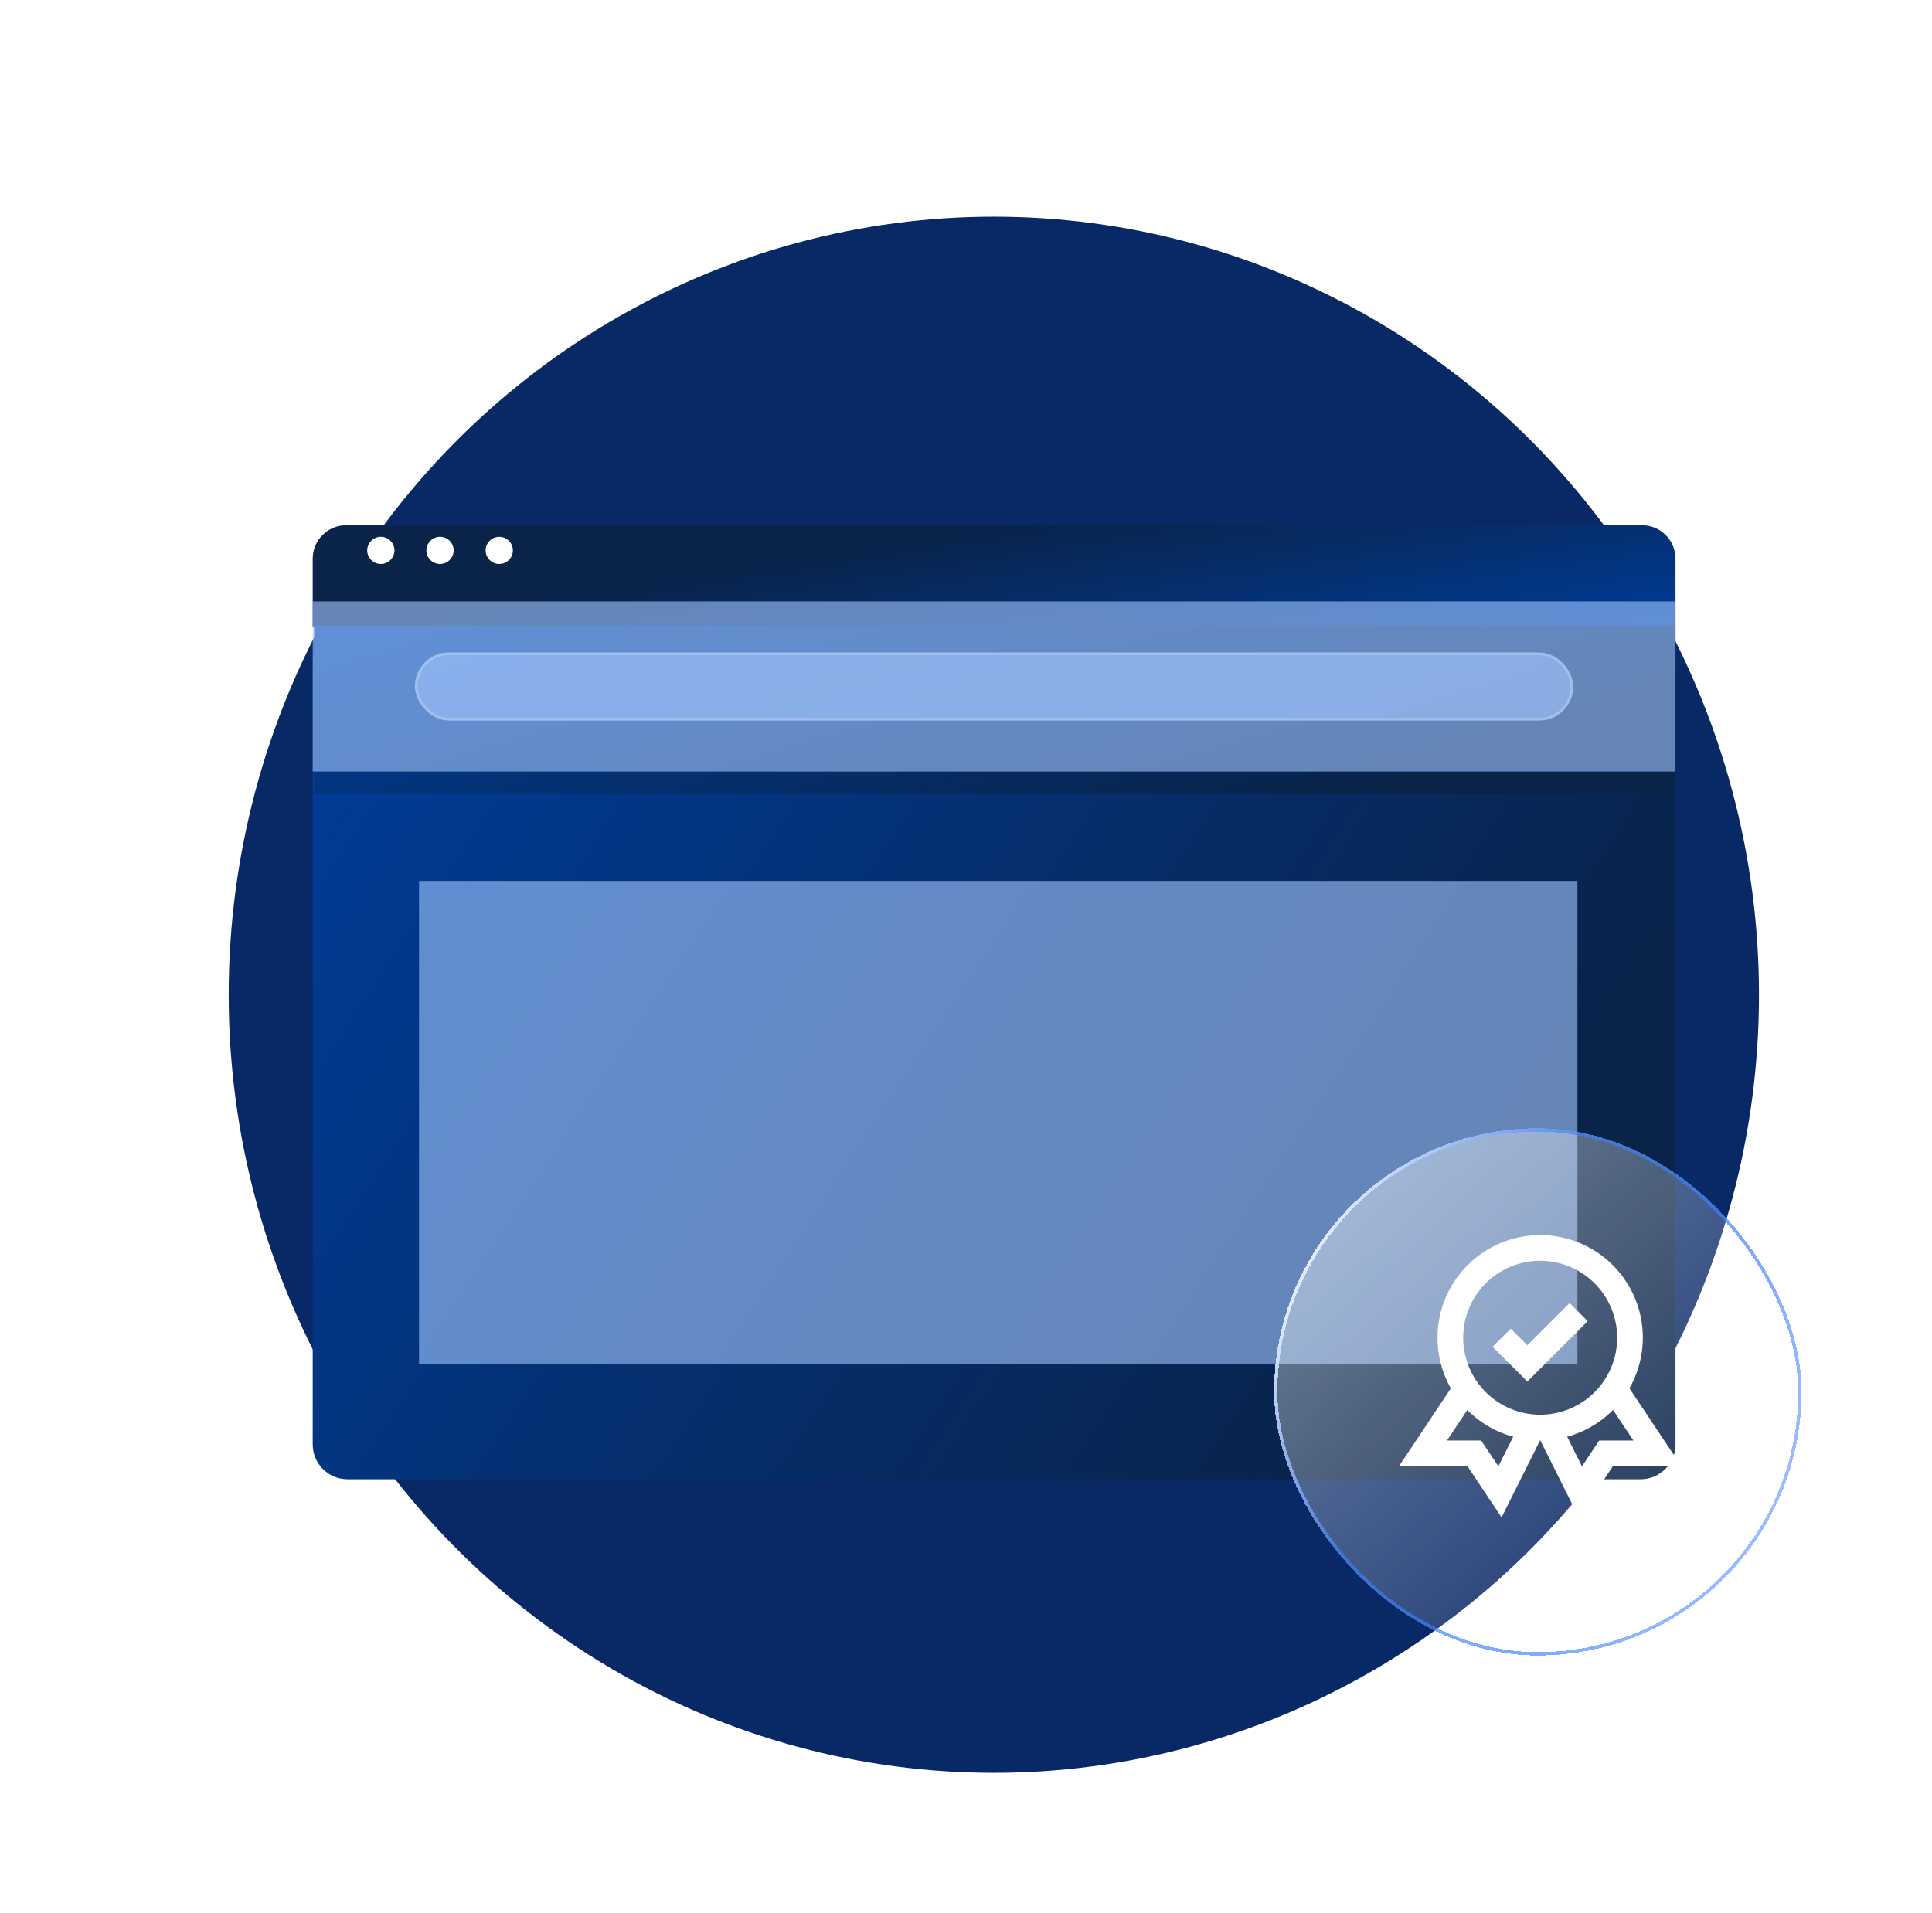 <svg width="205" height="203" viewBox="0 0 205 203" fill="none" xmlns="http://www.w3.org/2000/svg">
<g clip-path="url(#clip0_57709_26564)">
<ellipse cx="105.454" cy="105.576" rx="81.188" ry="82.576" fill="#082866"/>
<path d="M33.18 70.421C33.18 68.378 34.836 66.722 36.879 66.722H174.084C176.127 66.722 177.783 68.378 177.783 70.421V153.296C177.783 155.34 176.127 156.996 174.084 156.996H36.879C34.836 156.996 33.18 155.34 33.18 153.296V70.421Z" fill="url(#paint0_linear_57709_26564)"/>
<g style="mix-blend-mode:overlay">
<path d="M44.463 93.493H167.376V144.768H44.463V93.493Z" fill="#A2C6FF" fill-opacity="0.6"/>
</g>
<g filter="url(#filter0_bd_57709_26564)">
<path d="M33.18 56.55C33.18 54.589 34.769 53 36.729 53H174.234C176.194 53 177.783 54.589 177.783 56.55V63.833H33.18V56.55Z" fill="url(#paint1_linear_57709_26564)"/>
</g>
<path d="M41.855 58.417C41.855 59.208 41.201 59.861 40.409 59.861C39.617 59.861 38.963 59.208 38.963 58.417C38.963 57.625 39.617 56.972 40.409 56.972C41.201 56.972 41.855 57.625 41.855 58.417Z" fill="white"/>
<path d="M48.134 58.417C48.134 59.208 47.481 59.861 46.688 59.861C45.896 59.861 45.242 59.208 45.242 58.417C45.242 57.625 45.896 56.972 46.688 56.972C47.5 56.972 48.134 57.625 48.134 58.417Z" fill="white"/>
<path d="M54.419 58.417C54.419 59.208 53.766 59.861 52.973 59.861C52.181 59.861 51.527 59.208 51.527 58.417C51.527 57.625 52.181 56.972 52.973 56.972C53.766 56.972 54.419 57.625 54.419 58.417Z" fill="white"/>
<g filter="url(#filter1_bd_57709_26564)">
<path d="M33.336 63.657H177.784V81.535H33.336V63.657Z" fill="url(#paint2_linear_57709_26564)"/>
</g>
<g style="mix-blend-mode:overlay">
<path d="M33.18 63.833H177.783V81.888H33.18V63.833Z" fill="#A2C6FF" fill-opacity="0.6"/>
</g>
<g style="mix-blend-mode:overlay">
<rect x="44.025" y="69.249" width="122.913" height="7.222" rx="3.611" fill="#A2C6FF" fill-opacity="0.6"/>
<rect x="44.17" y="69.394" width="122.623" height="6.932" rx="3.466" stroke="white" stroke-opacity="0.2" stroke-width="0.289" stroke-linecap="round"/>
</g>
<g filter="url(#filter2_bd_57709_26564)">
<rect x="135.195" y="118.329" width="55.96" height="55.96" rx="27.98" fill="url(#paint3_linear_57709_26564)" shape-rendering="crispEdges"/>
<rect x="135.372" y="118.505" width="55.607" height="55.607" rx="27.803" stroke="url(#paint4_linear_57709_26564)" stroke-width="0.353" shape-rendering="crispEdges"/>
</g>
<path d="M163.424 152.87C160.535 152.87 157.764 151.722 155.72 149.679C153.677 147.636 152.529 144.865 152.529 141.975C152.529 139.086 153.677 136.315 155.72 134.272C157.764 132.228 160.535 131.081 163.424 131.081C166.314 131.081 169.085 132.228 171.128 134.272C173.171 136.315 174.319 139.086 174.319 141.975C174.316 144.864 173.167 147.633 171.124 149.675C169.082 151.718 166.313 152.867 163.424 152.87ZM163.424 133.804C161.257 133.804 159.179 134.665 157.646 136.198C156.114 137.73 155.253 139.808 155.253 141.975C155.253 144.143 156.114 146.221 157.646 147.753C159.179 149.286 161.257 150.147 163.424 150.147C165.591 150.147 167.67 149.286 169.202 147.753C170.734 146.221 171.595 144.143 171.595 141.975C171.593 139.809 170.731 137.732 169.199 136.2C167.668 134.668 165.591 133.807 163.424 133.804Z" fill="white"/>
<path d="M159.327 161.041L164.094 151.508L161.73 150.147L158.99 155.625L157.159 152.887H153.531L156.614 148.263L154.809 146.061L148.443 155.61H155.706L159.327 161.041Z" fill="white"/>
<path d="M167.52 161.041L162.754 151.508L165.118 150.147L167.858 155.625L169.688 152.887H173.32L170.233 148.263L172.039 146.061L178.404 155.61H171.142L167.52 161.041Z" fill="white"/>
<path d="M162.061 146.627L158.375 142.941L160.301 141.015L162.061 142.776L166.546 138.292L168.472 140.217L162.061 146.627Z" fill="white"/>
</g>
<defs>
<filter id="filter0_bd_57709_26564" x="14.056" y="33.876" width="182.852" height="49.081" filterUnits="userSpaceOnUse" color-interpolation-filters="sRGB">
<feFlood flood-opacity="0" result="BackgroundImageFix"/>
<feGaussianBlur in="BackgroundImageFix" stdDeviation="9.562"/>
<feComposite in2="SourceAlpha" operator="in" result="effect1_backgroundBlur_57709_26564"/>
<feColorMatrix in="SourceAlpha" type="matrix" values="0 0 0 0 0 0 0 0 0 0 0 0 0 0 0 0 0 0 127 0" result="hardAlpha"/>
<feMorphology radius="0.687" operator="erode" in="SourceAlpha" result="effect2_dropShadow_57709_26564"/>
<feOffset dy="2.746"/>
<feGaussianBlur stdDeviation="6.805"/>
<feComposite in2="hardAlpha" operator="out"/>
<feColorMatrix type="matrix" values="0 0 0 0 0 0 0 0 0 0 0 0 0 0 0 0 0 0 0.2 0"/>
<feBlend mode="normal" in2="effect1_backgroundBlur_57709_26564" result="effect2_dropShadow_57709_26564"/>
<feBlend mode="normal" in="SourceGraphic" in2="effect2_dropShadow_57709_26564" result="shape"/>
</filter>
<filter id="filter1_bd_57709_26564" x="14.212" y="44.533" width="182.697" height="56.127" filterUnits="userSpaceOnUse" color-interpolation-filters="sRGB">
<feFlood flood-opacity="0" result="BackgroundImageFix"/>
<feGaussianBlur in="BackgroundImageFix" stdDeviation="9.562"/>
<feComposite in2="SourceAlpha" operator="in" result="effect1_backgroundBlur_57709_26564"/>
<feColorMatrix in="SourceAlpha" type="matrix" values="0 0 0 0 0 0 0 0 0 0 0 0 0 0 0 0 0 0 127 0" result="hardAlpha"/>
<feMorphology radius="0.687" operator="erode" in="SourceAlpha" result="effect2_dropShadow_57709_26564"/>
<feOffset dy="2.746"/>
<feGaussianBlur stdDeviation="6.805"/>
<feComposite in2="hardAlpha" operator="out"/>
<feColorMatrix type="matrix" values="0 0 0 0 0 0 0 0 0 0 0 0 0 0 0 0 0 0 0.2 0"/>
<feBlend mode="normal" in2="effect1_backgroundBlur_57709_26564" result="effect2_dropShadow_57709_26564"/>
<feBlend mode="normal" in="SourceGraphic" in2="effect2_dropShadow_57709_26564" result="shape"/>
</filter>
<filter id="filter2_bd_57709_26564" x="127.081" y="111.625" width="72.188" height="72.189" filterUnits="userSpaceOnUse" color-interpolation-filters="sRGB">
<feFlood flood-opacity="0" result="BackgroundImageFix"/>
<feGaussianBlur in="BackgroundImageFix" stdDeviation="1.595"/>
<feComposite in2="SourceAlpha" operator="in" result="effect1_backgroundBlur_57709_26564"/>
<feColorMatrix in="SourceAlpha" type="matrix" values="0 0 0 0 0 0 0 0 0 0 0 0 0 0 0 0 0 0 127 0" result="hardAlpha"/>
<feMorphology radius="0.353" operator="erode" in="SourceAlpha" result="effect2_dropShadow_57709_26564"/>
<feOffset dy="1.411"/>
<feGaussianBlur stdDeviation="4.234"/>
<feComposite in2="hardAlpha" operator="out"/>
<feColorMatrix type="matrix" values="0 0 0 0 0 0 0 0 0 0 0 0 0 0 0 0 0 0 0.2 0"/>
<feBlend mode="normal" in2="effect1_backgroundBlur_57709_26564" result="effect2_dropShadow_57709_26564"/>
<feBlend mode="normal" in="SourceGraphic" in2="effect2_dropShadow_57709_26564" result="shape"/>
</filter>
<linearGradient id="paint0_linear_57709_26564" x1="194.624" y1="171.091" x2="39.864" y2="69.352" gradientUnits="userSpaceOnUse">
<stop offset="0.28" stop-color="#092349"/>
<stop offset="1" stop-color="#003C97"/>
</linearGradient>
<linearGradient id="paint1_linear_57709_26564" x1="54.106" y1="52.534" x2="58.748" y2="81.967" gradientUnits="userSpaceOnUse">
<stop offset="0.28" stop-color="#092349"/>
<stop offset="1" stop-color="#003C97"/>
</linearGradient>
<linearGradient id="paint2_linear_57709_26564" x1="194.607" y1="84.327" x2="176.149" y2="23.122" gradientUnits="userSpaceOnUse">
<stop offset="0.28" stop-color="#092349"/>
<stop offset="1" stop-color="#003C97"/>
</linearGradient>
<linearGradient id="paint3_linear_57709_26564" x1="148.836" y1="119.588" x2="183.712" y2="158.885" gradientUnits="userSpaceOnUse">
<stop stop-color="white" stop-opacity="0.4"/>
<stop offset="1" stop-color="white" stop-opacity="0.1"/>
</linearGradient>
<linearGradient id="paint4_linear_57709_26564" x1="142.802" y1="119.448" x2="196.748" y2="148.305" gradientUnits="userSpaceOnUse">
<stop stop-color="white"/>
<stop offset="0.342" stop-color="#3D7FFC" stop-opacity="0.638"/>
<stop offset="0.692" stop-color="#3D7FFC" stop-opacity="0.67"/>
<stop offset="1" stop-color="#3D7FFC" stop-opacity="0.49"/>
</linearGradient>
<clipPath id="clip0_57709_26564">
<rect width="205" height="203" fill="white"/>
</clipPath>
</defs>
</svg>
